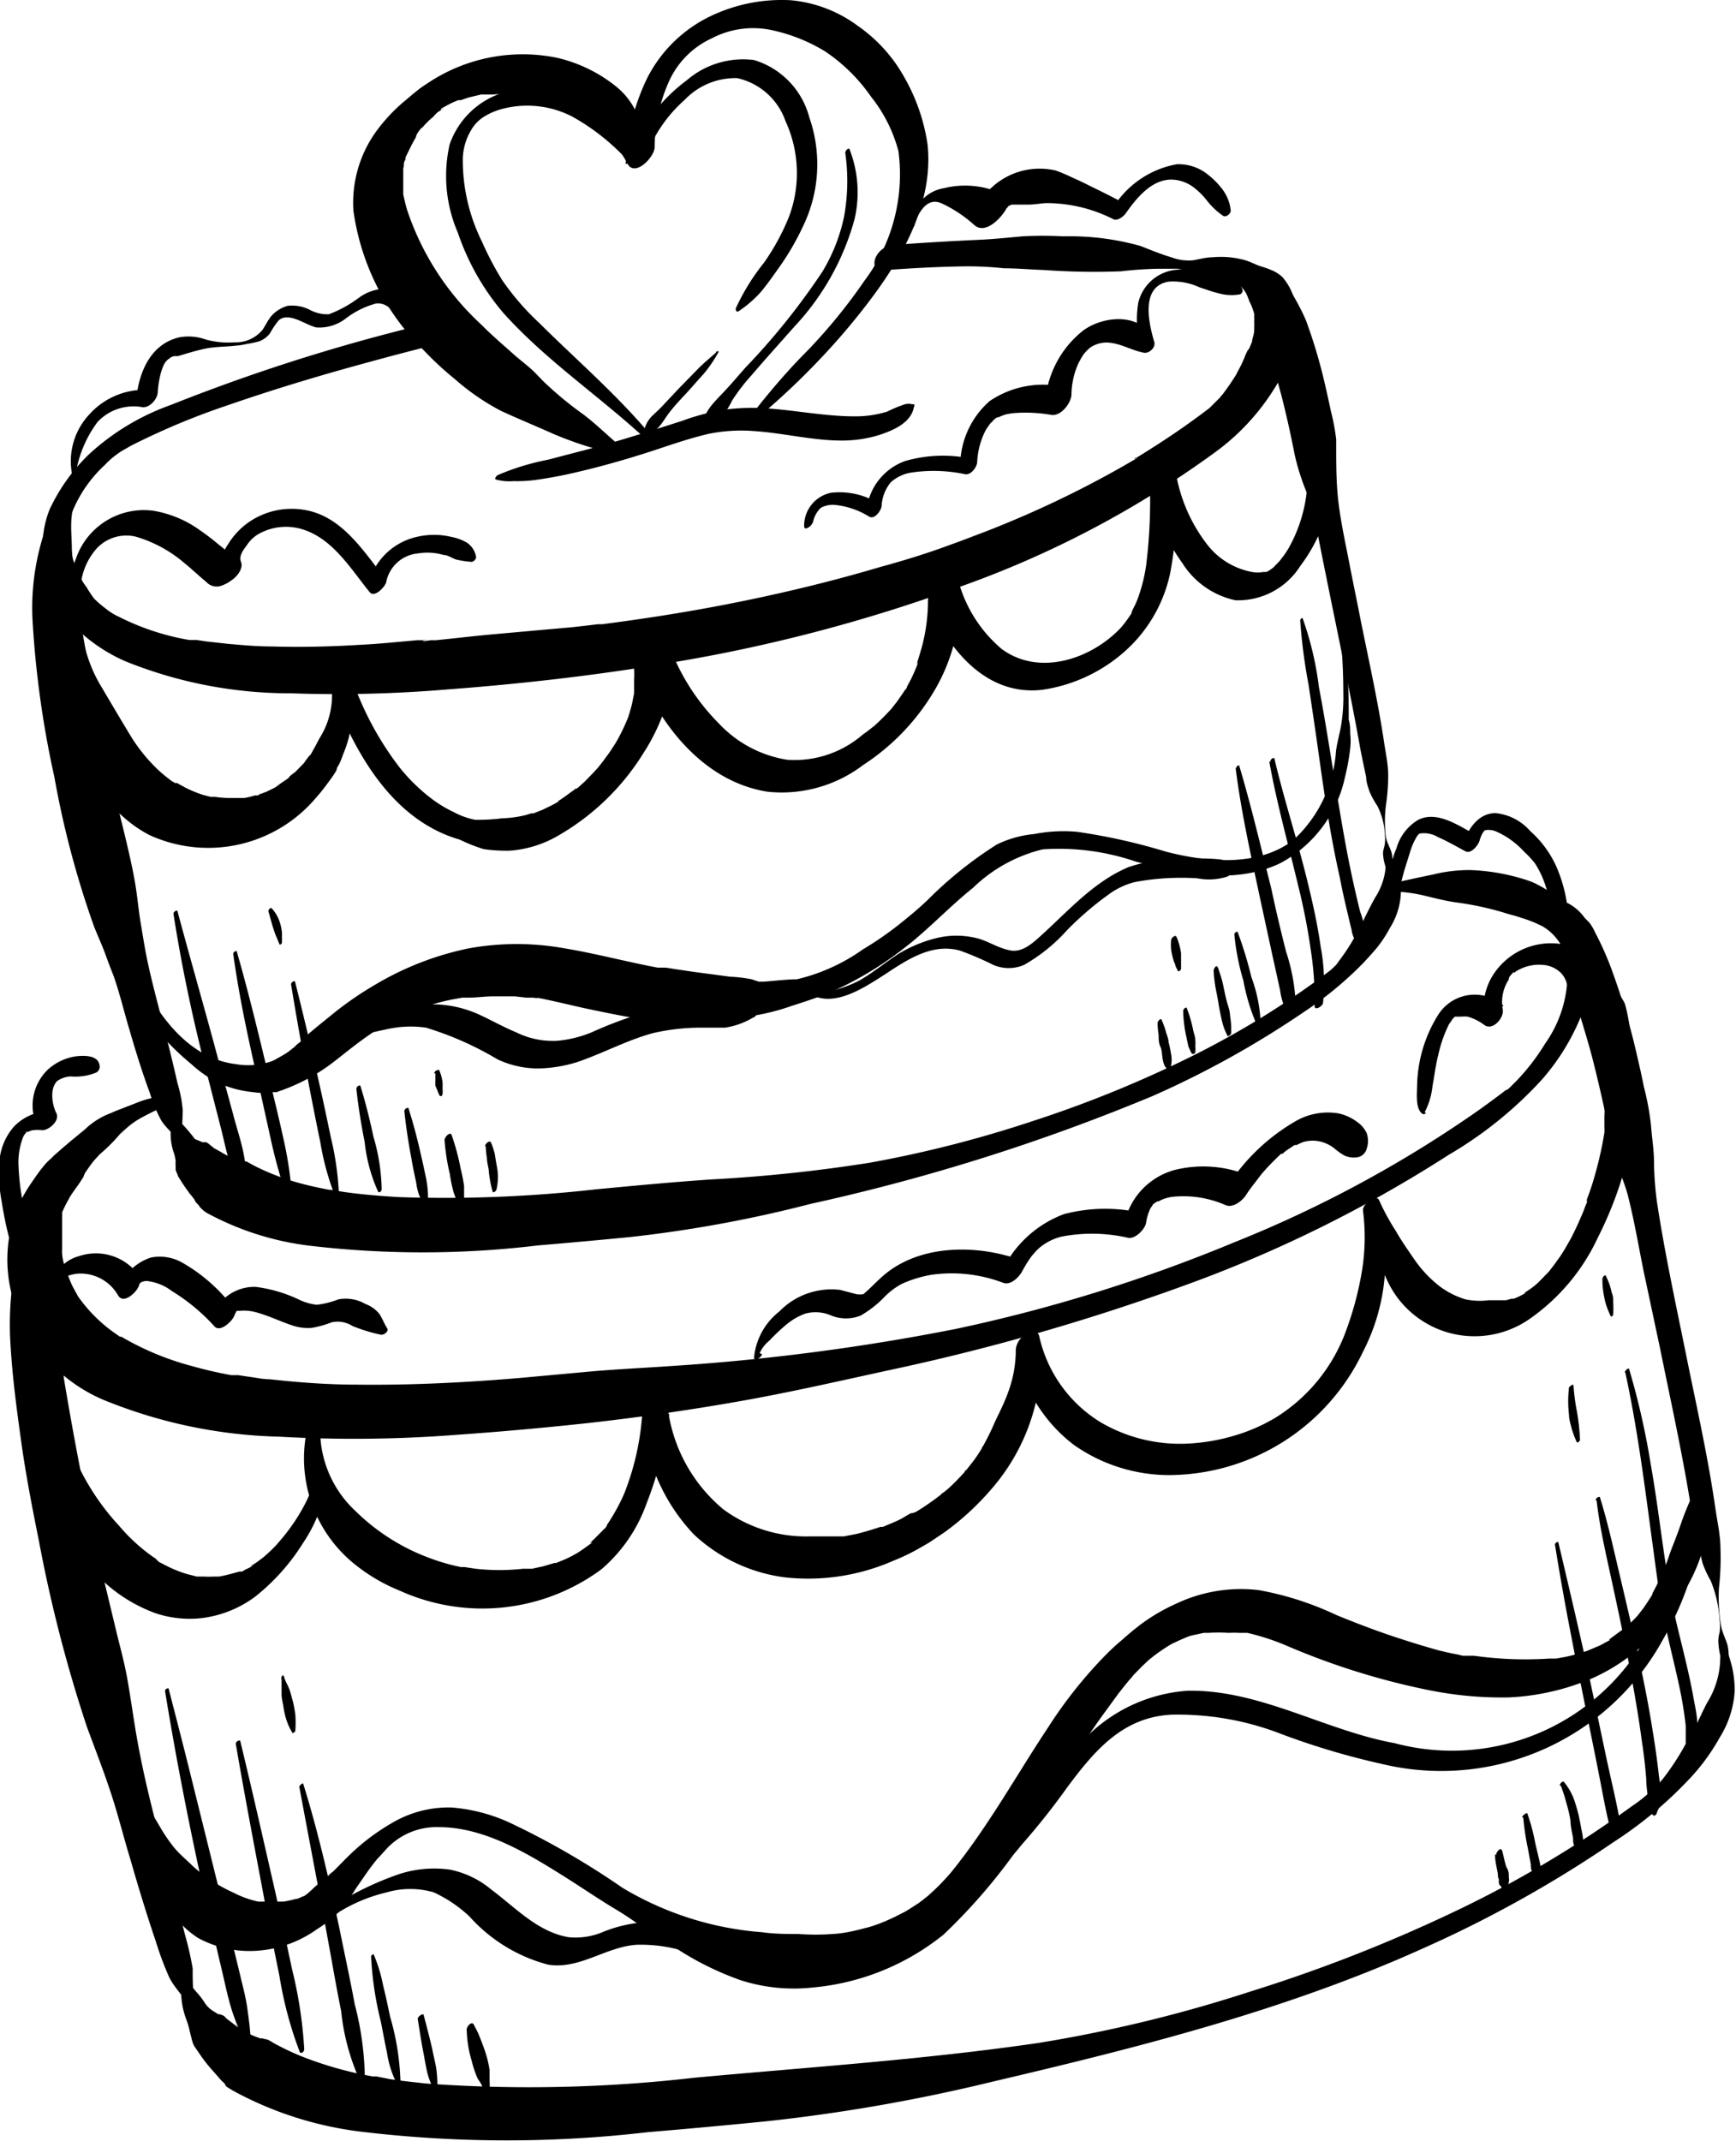 <?xml version="1.0" encoding="UTF-8"?> <svg xmlns="http://www.w3.org/2000/svg" viewBox="0 0 80.46 99.19"> <g id="Слой_2" data-name="Слой 2"> <g id="OBJECTS"> <path d="M8.93,51.61a3.59,3.59,0,0,0-1.34.21l-1.36.53.37-.1A3.46,3.46,0,0,0,5,53.13l-.72.59s-.19.17,0,0l-.19.17c.19-.17-.15.12-.24.2l-.18.16a2.39,2.39,0,0,0-.23.22c-.15.18.44-.37,0,0a2.65,2.65,0,0,0-.4.42c-.15.18-.28.37-.41.56a8,8,0,0,0-.74,1.26A6.46,6.46,0,0,0,1.68,61a7.41,7.41,0,0,0,4.5,4.78A22.89,22.89,0,0,0,14,67.36a61.71,61.71,0,0,0,8.16-.08q3-.21,6.07-.54,3.52-.39,7-1c2.35-.41,4.66-.94,7-1.45a102.51,102.51,0,0,0,13.64-3.9A60.86,60.86,0,0,0,68.22,54.3a18.44,18.44,0,0,0,4.32-3.49,10.33,10.33,0,0,0,2.26-4.32,3.8,3.8,0,0,0-1.33-4c-.31-.23-.61-.4-.92-.59l-.3-.16-.2-.09-.23-.08a9.53,9.53,0,0,0-2.59-.46,7,7,0,0,0-1.76.21c-.65.13-1.31.28-2,.43-.11,0-.35.35-.13.35a7.17,7.17,0,0,1,1.73.19c.5.12,1,.25,1.5.32a14.05,14.05,0,0,1,2.23.48c.33.11.43.11.77.23a5.83,5.83,0,0,1,1,.4,2.39,2.39,0,0,1,1.12,1.58,5.62,5.62,0,0,1-1,3.84,10.13,10.13,0,0,1-1.3,1.7l-.33.33-.16.15s-.11.1,0,0-.06,0-.06,0c-.37.29-.75.56-1.13.84a56,56,0,0,1-11.47,6.21,73.17,73.17,0,0,1-12.88,4,101.65,101.65,0,0,1-13.07,1.71c-1.42.1-2.85.16-4.28.3l-2.84.26c-2.51.21-5,.34-7.54.31-1.36,0-2.71-.1-4.06-.25-.33,0-.66-.08-1-.12l-.46-.07-.22,0h.06l-.16,0c-.61-.11-1.22-.25-1.82-.42a13.07,13.07,0,0,1-3.19-1.31l-.08-.05-.07,0-.33-.23a7.11,7.11,0,0,1-.6-.49,7,7,0,0,1-1-1.13c-.13-.19.06.11,0,0l-.09-.16-.18-.33a5.66,5.66,0,0,1-.28-.72,2.36,2.36,0,0,1-.2-.78c0,.13,0,.19,0,0a1.23,1.23,0,0,1,0-.19c0-.15,0-.29,0-.43,0-.31,0-.61,0-.92,0-.07,0-.14,0-.22a.57.57,0,0,0,0-.13s0,.23,0,.15a1.16,1.16,0,0,0,0-.18c.08-.28-.08.19,0,0s.14-.31.22-.46.09-.15.12-.23-.19.3-.06.11l.08-.14c.11-.17.22-.33.34-.49s.22-.34.35-.52l-.08.12L5,55.16c.12-.18.24-.35.37-.52s0,0,0,0l.1-.12.23-.25A7.48,7.48,0,0,0,6.9,53l-.27.37a3.7,3.7,0,0,1,1-.79A12.21,12.21,0,0,1,8.84,52c.1,0,.31-.34.09-.34Z" transform="translate(-1.07 -0.8)"></path> <path d="M9.47,92.89a3.66,3.66,0,0,0,.22,1.43,3.74,3.74,0,0,1,.17.57l.09.36a1.5,1.5,0,0,0,.12.34l.37.54a7.21,7.21,0,0,0,.46.57l.43.49s.29.27.11.08l.12.2.26.16.16.09a16.56,16.56,0,0,0,6,1.86,56.53,56.53,0,0,0,13.13,0c1.82-.15,3.64-.32,5.46-.5a80.74,80.74,0,0,0,10.47-1.83c6.82-1.6,13.62-3.31,20-6.19a55.94,55.94,0,0,0,8.82-4.92,18.82,18.82,0,0,0,3.44-2.85,9.57,9.57,0,0,0,1.48-2,4.55,4.55,0,0,0,.69-2.17,4.92,4.92,0,0,0-.32-1.74c-.07-.19-.35.09-.35.21a4,4,0,0,1-.61,2.1c-.33.62-.63,1.39-1,1.92a11.76,11.76,0,0,1-1.07,1.63,7.42,7.42,0,0,1-1.43,1.25,51.64,51.64,0,0,1-8.35,4.94,71.07,71.07,0,0,1-9.3,3.63,65.46,65.46,0,0,1-9.85,2.39c-5.28.77-10.62,1.12-15.94,1.61a66.84,66.84,0,0,1-12.41.27c-.56-.06-1.12-.12-1.67-.2L18.52,97c-.25,0,.21,0,0,0l-.18,0-.47-.09A17.13,17.13,0,0,1,15,96.05a12.32,12.32,0,0,1-1.27-.61,1.82,1.82,0,0,0-.27-.15l-.25-.05c.13,0,.16,0,.09,0a.44.44,0,0,0-.15,0,4.39,4.39,0,0,1-.63-.26l-.28-.17s-.14-.09,0,0l-.24-.16c.12.08-.11-.08-.14-.11l-.28-.21c-.07-.07-.1-.13-.21-.17s-.25-.09-.12,0L11,94a1.23,1.23,0,0,1-.44-.41,3.61,3.61,0,0,0-.33-.44c-.13-.14-.25-.3-.37-.45s-.34.14-.34.24Z" transform="translate(-1.07 -0.8)"></path> <path d="M3.51,55c-.33.66-.73,1.28-1,2A13.71,13.71,0,0,0,1.87,59a14.72,14.72,0,0,0-.3,4.29c.09,1.45.29,2.91.49,4.35s.5,3,.81,4.53A65.71,65.71,0,0,0,5.1,80.81c.37,1,.76,2,1.11,3.06S6.82,86,7.13,87c.36,1.26.74,2.5,1.16,3.74a14.44,14.44,0,0,0,.62,1.66c.22.45.58.79.84,1.22.09.15.35-.07.33-.2C10,93,10,92.49,10,92a14.43,14.43,0,0,0-.36-1.58c-.28-1.1-.56-2.21-.85-3.32C8.22,85.05,7.69,83,7.34,80.88c-.12-.75-.23-1.5-.36-2.25s-.33-1.47-.51-2.21c-.34-1.43-.7-2.86-1-4.29-.63-2.82-1.16-5.71-1.61-8.52a32.51,32.51,0,0,1-.47-4.4,20.81,20.81,0,0,1,0-2.09A8.06,8.06,0,0,1,3.66,55c0-.13-.11-.08-.15,0Z" transform="translate(-1.07 -0.8)"></path> <path d="M73.28,43.05a3.4,3.4,0,0,0,0,.9c0,.14.08.26.1.41a3.47,3.47,0,0,0,.11.56c.17.56.33,1.12.47,1.68.27,1.1.65,2.19.93,3.29s.53,2.2.75,3.31c.1.53.26,1,.41,1.55s.37,1,.5,1.56c.28,1.12.47,2.26.7,3.39L78,63.22c.48,2.36,1,4.72,1.39,7.08.12.66.26,1.3.39,2,.06.31.12.61.2.92a5.07,5.07,0,0,0,.38.82,5.67,5.67,0,0,1,.41,1.81,2.24,2.24,0,0,1,0,.58,1.45,1.45,0,0,0-.06.41,3.48,3.48,0,0,0,.19,1c0,.15.3-.07.29-.17,0-.26,0-.52-.09-.77s-.22-.52-.27-.81a8.24,8.24,0,0,1-.09-1.72,12.23,12.23,0,0,0,.07-1.81c0-.62-.14-1.23-.23-1.84-.34-2.39-.88-4.77-1.36-7.14s-1-4.75-1.36-7.14a15.39,15.39,0,0,1-.13-1.79c0-.57-.1-1.15-.14-1.72a12.36,12.36,0,0,0-.33-1.78c-.11-.56-.24-1.12-.37-1.68a32.24,32.24,0,0,0-1.08-3.63A14.06,14.06,0,0,0,75,44a2.18,2.18,0,0,0-.24-.42c-.09-.12-.21-.2-.29-.32a2.23,2.23,0,0,0-.72-.61c-.18-.11-.44.22-.44.38Z" transform="translate(-1.07 -0.8)"></path> <path d="M41.9,13.33c1.29-.1,2.58-.17,3.88-.19a16,16,0,0,1,1.83.09c.62,0,1.23.06,1.86.08a32.39,32.39,0,0,0,3.55.06,17.93,17.93,0,0,1,1.79-.12l.81,0a4.19,4.19,0,0,1,.91.23c.47.14,1,.06,1.45.23a1.43,1.43,0,0,1,.85.69c.11.22.11.31.21.49a3.21,3.21,0,0,1,.16.45.53.53,0,0,1,0,.12s0-.12,0,0a2.29,2.29,0,0,1,0,.25,2.08,2.08,0,0,1,0,.25c0,.07,0,.35,0,.13,0,.16-.06.32-.1.48s.08-.18,0,.06l-.12.29c-.07.14-.23.3,0,0a1.74,1.74,0,0,0-.24.47c-.08.18-.16.36-.26.54s-.08.17-.13.25l-.07.12.09-.15c-.11.17-.21.33-.33.5s-.21.3-.32.44l-.15.18c-.11.14.24-.28.12-.15l-.1.12-.35.35-.14.14c-.28.25.23-.18.07-.06q-.56.43-1.14.84t-1.29.87l-.66.42-.33.2c-.07,0-.24.12.06,0l-.17.1a47.54,47.54,0,0,1-5.76,2.87c-.5.21-1,.41-1.51.6l-.71.27c-.23.09,0,0,0,0l-.19.07-.44.16c-1,.37-2.1.71-3.17,1-2.12.63-4.26,1.15-6.42,1.59s-4.3.78-6.46,1.06l-.21,0-.4.05-.8.09L26,30l-2,.18c-.91.08-1.82.19-2.72.28l-.21,0c-.09,0-.6.1-.32,0s0,0-.07,0l-.27,0-.88.08c-.63.06-1.26.11-1.88.14-1.33.08-2.65.11-4,.07-.66,0-1.32-.06-2-.12l-1-.11-.46-.07-.12,0s.14,0,0,0l-.23,0a11.53,11.53,0,0,1-3.27-1.08,2.68,2.68,0,0,1-.58-.36,4.92,4.92,0,0,1-.56-.48A5.31,5.31,0,0,1,5.08,28a2.76,2.76,0,0,1-.33-.54,5.24,5.24,0,0,1-.28-.69l-.09-.34a2.61,2.61,0,0,1-.06-.33,6,6,0,0,1,0-.85,2.46,2.46,0,0,1,.13-.81,6.08,6.08,0,0,1,1.48-2.1,4,4,0,0,1,.84-.68c.15-.11-.06,0,0,0l.18-.1c.12-.07.24-.14.37-.2a33.29,33.29,0,0,1,4.32-1.79c2.08-.72,4.2-1.36,6.33-1.94,1.2-.33,2.42-.65,3.64-.95a1,1,0,0,0,.7-.7.33.33,0,0,0-.42-.42,86.69,86.69,0,0,0-12.9,4,11.08,11.08,0,0,0-3.81,2.3A8.63,8.63,0,0,0,3.37,24.4a4.53,4.53,0,0,0-.3,2.13,5.09,5.09,0,0,0,1.17,3,7.62,7.62,0,0,0,2.65,1.91,20.35,20.35,0,0,0,7.65,1.48,61.08,61.08,0,0,0,7.16-.17c3.47-.26,6.94-.65,10.36-1.23A74.44,74.44,0,0,0,45.52,28a46.26,46.26,0,0,0,11.9-6.27,10.55,10.55,0,0,0,3.35-4.11,2.21,2.21,0,0,0,.31-1c0,.2,0,.22,0,.11a.51.51,0,0,0,0-.13c0-.16.05-.33.07-.5s0-.16,0-.24c0,.31,0-.12,0-.24a2.79,2.79,0,0,0,0-.5,2.85,2.85,0,0,0-.31-1,2.72,2.72,0,0,0-.33-.48,1.65,1.65,0,0,0-.52-.33c-.18-.08-.36-.13-.54-.19s-.41-.18-.62-.25a4.14,4.14,0,0,0-1.57-.15c-.3,0-.6.09-.9.14a2.26,2.26,0,0,1-1-.14c-.49-.14-1-.36-1.45-.53a12.09,12.09,0,0,0-3.55-.44,17.37,17.37,0,0,0-1.91,0c-.67.06-1.33.13-2,.16q-2,.09-4,.24a1,1,0,0,0-.79.57c-.1.21-.11.61.23.59Z" transform="translate(-1.07 -0.8)"></path> <path d="M9,53a2.69,2.69,0,0,0,.1,1.13,2,2,0,0,1,.11.45,2.34,2.34,0,0,0,0,.26v0c0-.11,0-.06,0,.15,0,.05.17.39.08.25.11.18.22.36.34.53-.14-.2.11.17.15.21a1.28,1.28,0,0,0,.17.22s.14.13,0,0l.15.2c0,.07.1.15.16.22s.22.3,0,0a1.31,1.31,0,0,0,.5.43,13.33,13.33,0,0,0,4.81,1.48A44.61,44.61,0,0,0,26,58.5q2.15-.18,4.29-.39a59.27,59.27,0,0,0,8.37-1.54,93.05,93.05,0,0,0,15.85-5,44,44,0,0,0,7-3.89,16.71,16.71,0,0,0,2.72-2.24c.2-.21.4-.43.59-.65a5.71,5.71,0,0,0,.67-1A3.29,3.29,0,0,0,66,42a4.54,4.54,0,0,0-.34-1.35c-.08-.19-.35.09-.36.21a3.06,3.06,0,0,1-.48,1.5c-.16.28-.3.56-.44.84s-.13.28-.2.41l-.08.16s-.14.25-.07.12a9.62,9.62,0,0,1-.87,1.39L63,45.5l-.24.23,0,0-.13.1-.41.31a40.5,40.5,0,0,1-6.29,3.78,54.25,54.25,0,0,1-7,2.82,54.76,54.76,0,0,1-7.56,1.93,71.19,71.19,0,0,1-7.29.77c-1.79.12-3.59.29-5.38.46a62.27,62.27,0,0,1-9.16.36c-.85-.05-1.71-.12-2.55-.24l-.59-.1c-.28,0,.14,0-.09,0l-.35-.07c-.39-.08-.77-.17-1.16-.28a10.94,10.94,0,0,1-2-.79l-.21-.12-.1-.05,0,0-.12,0c-.13,0-.4-.11-.51-.15s-.28-.14-.42-.21h0l-.2-.12L11,54l-.2-.16a.74.74,0,0,0-.17-.12l-.17,0h0l-.43-.18.15.14a7.19,7.19,0,0,0-.86-1c-.12-.13-.33.14-.34.25Z" transform="translate(-1.07 -0.8)"></path> <path d="M4.33,23.05c-.28.52-.63,1-.87,1.54a10.18,10.18,0,0,0-.57,1.69,11.13,11.13,0,0,0-.3,3.45,45.45,45.45,0,0,0,1,7.07,43,43,0,0,0,1.83,6.9c.17.44.37.86.53,1.3s.26.7.38,1c.29.82.49,1.68.74,2.51.29,1,.6,2,.95,2.94a6.43,6.43,0,0,0,.53,1.27c.19.3.47.52.67.81.09.13.33-.12.32-.23-.05-.36,0-.7,0-1.06a5.91,5.91,0,0,0-.24-1.24c-.2-.89-.42-1.79-.65-2.67S8.2,46.63,8,45.76s-.28-1.44-.41-2.2c-.1-.6-.15-1.2-.25-1.8s-.25-1.27-.4-1.91c-.27-1.13-.56-2.27-.82-3.41-.5-2.21-.92-4.5-1.28-6.68a29.79,29.79,0,0,1-.44-3.51c0-.53-.07-1.06,0-1.59A5.57,5.57,0,0,1,4.49,23c0-.12-.14,0-.16,0Z" transform="translate(-1.07 -0.8)"></path> <path d="M59.31,13.66a4.25,4.25,0,0,0,.1,1.55c.11.48.23.95.35,1.42.21.86.5,1.71.72,2.57s.41,1.72.58,2.59A9.75,9.75,0,0,0,61.4,23c.13.41.33.8.44,1.22.23.88.39,1.78.57,2.67s.37,1.83.56,2.75c.38,1.87.77,3.75,1.11,5.64.09.51.2,1,.31,1.53,0,.23.09.46.16.68a4.13,4.13,0,0,0,.36.65,3.32,3.32,0,0,1,.35,1.38,1.36,1.36,0,0,1,0,.29c0,.19-.09.34-.09.53a2.27,2.27,0,0,0,.16.73c.06.15.29-.07.29-.17s0-.44-.07-.65-.21-.44-.25-.7a6,6,0,0,1,0-1.41,9.6,9.6,0,0,0,.11-1.42c0-.49-.11-1-.18-1.46-.28-1.9-.7-3.77-1.08-5.65-.18-.92-.37-1.83-.55-2.76s-.39-1.88-.5-2.82S63,22.1,63,21.16a10,10,0,0,0-.25-1.33q-.14-.67-.3-1.35a24.09,24.09,0,0,0-.86-2.86,10.91,10.91,0,0,0-.69-1.31,2.36,2.36,0,0,0-1.11-1c-.21-.09-.42.21-.44.38Z" transform="translate(-1.07 -0.8)"></path> <path d="M4,63.55a4.6,4.6,0,0,0-.82,2.19,10.39,10.39,0,0,0-.07,2.43A10.27,10.27,0,0,0,4.78,72.8a7.18,7.18,0,0,0,3.5,2.74,5,5,0,0,0,2.1.23,5.21,5.21,0,0,0,2.52-1,9.78,9.78,0,0,0,2.22-2.49A6.87,6.87,0,0,0,16,70.43c.13-.43.31-1.12,0-1.49-.05,0-.15,0-.17.08-.22.49-.38,1-.63,1.47a8.79,8.79,0,0,1-.88,1.36c-.14.18-.28.34-.4.48s-.29.3-.43.43-.27.23-.1.1l-.22.17a5.09,5.09,0,0,1-.45.31c-.14.1,0,0,.06,0l-.11.07-.23.11a.54.54,0,0,1-.22.09s.23-.07.07,0l-.13,0c-.31.09-.61.17-.93.23-.14,0,.2,0,0,0H11a3.85,3.85,0,0,1-.48,0l-.22,0-.11,0h0l-.47-.12a5.69,5.69,0,0,1-.86-.34l-.43-.22L8.27,73c.08,0,0,0,0,0l-.15-.1a8.43,8.43,0,0,1-1.52-1.4A11.22,11.22,0,0,1,4.39,68a6.56,6.56,0,0,1-.45-2.22A6.71,6.71,0,0,1,4,64.65c.06-.37.18-.73.23-1.1,0-.18-.17-.08-.24,0Z" transform="translate(-1.07 -0.8)"></path> <path d="M15.31,67a6.29,6.29,0,0,0,2.25,6.31,8.25,8.25,0,0,0,2.05,1.19,9.28,9.28,0,0,0,9.34-1,7.15,7.15,0,0,0,2.07-3,17.32,17.32,0,0,0,1.07-4.19l-1.2.57a8.76,8.76,0,0,0,2.33,5,7.56,7.56,0,0,0,4.25,2,9.83,9.83,0,0,0,5-.77,9.53,9.53,0,0,0,1.12-.53l.26-.15c.11-.06.47-.27.15-.09a2.61,2.61,0,0,0,.28-.17l.55-.37a12.44,12.44,0,0,0,2.18-2,9.37,9.37,0,0,0,2.3-6.76l-1.08.64a7.08,7.08,0,0,0,2.61,4.06,7.69,7.69,0,0,0,4.4,1.4,10,10,0,0,0,9-5.71,9.3,9.3,0,0,0,1-3.41,13.36,13.36,0,0,0-.2-3.4l-.74.53a10.15,10.15,0,0,1,.47,1.54A11.15,11.15,0,0,0,65.31,60,4.46,4.46,0,0,0,72,61.88a9.43,9.43,0,0,0,3.13-3.75,17.37,17.37,0,0,0,1.56-4.53,10.38,10.38,0,0,0,.22-2.83c-.06-.77-.17-1.54-.3-2.3a7.57,7.57,0,0,0-.23-1.17,3.69,3.69,0,0,0-.61-.87c-.19-.25-.66.22-.69.42s-.09.68-.13,1a3.32,3.32,0,0,0,.11,1c.12.64.22,1.28.29,1.92a9.44,9.44,0,0,1,.08,1.76c0,.13,0,.26,0,.4,0-.17,0,0,0,.09a2.34,2.34,0,0,1,0,.26,17.17,17.17,0,0,1-.45,2c-.1.35-.21.7-.33,1,0,0-.1.29,0,.13a2,2,0,0,1-.1.26c-.06.17-.13.35-.21.52-.14.34-.3.67-.47,1l-.27.47-.06.1-.16.25-.29.4-.16.21-.08.1c-.11.14.09-.1,0,0l-.35.36-.15.15-.09.08c-.15.15.17-.12,0,0a3.07,3.07,0,0,1-.36.27l-.19.13.06,0-.15.08a3.39,3.39,0,0,1-.39.18c-.1,0,.13,0,0,0l-.11,0-.25.07-.22,0-.12,0h-.47A3.25,3.25,0,0,1,69,61a3.83,3.83,0,0,1-1.21-.61,5.65,5.65,0,0,1-1.16-1.23c-.3-.44-.6-.86-.86-1.32A10.51,10.51,0,0,1,65,56.43c-.14-.39-.79.17-.76.45a9.65,9.65,0,0,1-.07,2.94,15.11,15.11,0,0,1-.75,2.73,7.9,7.9,0,0,1-3.25,3.94l-.12.07-.26.14c-.18.1-.36.18-.54.26a8,8,0,0,1-1,.36,9.05,9.05,0,0,1-2.11.36,7.27,7.27,0,0,1-4.08-1,6.26,6.26,0,0,1-2.83-4c-.07-.27-.46-.15-.61-.06a.9.9,0,0,0-.47.7,5.62,5.62,0,0,1-.34,1.94c-.17.49-.43,1-.63,1.42a11.61,11.61,0,0,1-.55,1.12l-.06.11c.16-.24,0-.06,0,0l-.15.24a6.28,6.28,0,0,1-.38.52l-.17.22a.58.58,0,0,0-.1.12c0-.08.16-.18.07-.08s-.3.33-.46.49-.26.26-.4.38l-.14.12c-.08.08-.06,0,.08-.07a1.71,1.71,0,0,0-.26.21,11.73,11.73,0,0,1-1,.7l-.23.14c.29-.15,0,0-.09,0s-.35.19-.53.28-.36.17-.54.24l-.28.12-.11,0c-.18.07.16-.05,0,0-.37.12-.75.24-1.13.33l-.57.11-.26,0h0l-.17,0-.29,0s-.33,0-.12,0h-.14l-.6,0a6.47,6.47,0,0,1-4-1.25,7.29,7.29,0,0,1-2.59-4.77c-.11-.74-1.13,0-1.18.43A12.25,12.25,0,0,1,30,70a9.16,9.16,0,0,1-.8,1.45c0,.08-.22.32-.07.11a1.71,1.71,0,0,1-.18.2l-.39.39-.11.1c-.09.09,0,0,.07,0a1,1,0,0,1-.19.15c-.14.11-.29.21-.44.31l-.1.06,0,0-.2.11a4.9,4.9,0,0,1-.52.24l-.22.09-.07,0-.55.16-.51.11-.24,0c-.05,0-.35,0-.17,0a10,10,0,0,1-2.19,0l-.53-.08h-.05l-.12,0-.31-.07a9.32,9.32,0,0,1-1-.3,9.67,9.67,0,0,1-3.57-2.23,5.12,5.12,0,0,1-1.62-4.1c0-.17-.17-.18-.29-.15a.56.56,0,0,0-.34.38Z" transform="translate(-1.07 -0.8)"></path> <path d="M4.19,30.48c-.19,3.31.59,7.3,3.79,9a6.54,6.54,0,0,0,7.77-1.76,8,8,0,0,0,.51-.64c.08-.11.45-.59.43-.69l0,0-.05.08c.06-.12.13-.22.18-.33s.1-.24.14-.36a6.1,6.1,0,0,0,.28-.82,7,7,0,0,0,0-2.88l-.86.62c1.09,2.88,2.81,6.08,6,7a7.54,7.54,0,0,0,1.11.44,7.25,7.25,0,0,0,1.23.07A5.19,5.19,0,0,0,27,39.48a11.2,11.2,0,0,0,3.88-3.77,9.26,9.26,0,0,0,1.22-2.79,5.67,5.67,0,0,0,.15-1.36,7.92,7.92,0,0,0-.21-1.1l-1.51,1.08c1,2.73,3.09,5.46,6.11,5.94a6.24,6.24,0,0,0,4.44-1.24,10.42,10.42,0,0,0,3.33-3.5,8.52,8.52,0,0,0,1.13-4.91l-1.43.86c.88,2.17,2.65,4.36,5.25,4.07a7.33,7.33,0,0,0,3.95-1.88,6.7,6.7,0,0,0,2-3.55,16.8,16.8,0,0,0,.23-4.48l-1.2.72a9.75,9.75,0,0,0,1.53,3.32,3.86,3.86,0,0,0,2.46,1.72,3.41,3.41,0,0,0,3-1.58,7.69,7.69,0,0,0,1.54-5.09,12.14,12.14,0,0,0-.54-2.86c-.14-.46-.3-.92-.48-1.37A3.75,3.75,0,0,0,61,16.53c-.19-.22-.6.22-.58.42a6.87,6.87,0,0,0,.14,1.28c.11.39.29.77.42,1.15a13.66,13.66,0,0,1,.59,2.26,6.86,6.86,0,0,1-.76,4.53c-.08.14-.17.27-.26.4a1.71,1.71,0,0,0-.11.14l-.08.1-.27.28c-.17.15.06-.05,0,0l-.19.14c-.17.11.07,0,0,0l-.14.07,0,0-.14,0a1.43,1.43,0,0,1-.52,0A3.42,3.42,0,0,1,57,26a7.42,7.42,0,0,1-1.43-3.29c-.06-.31-.52-.16-.67-.07a1,1,0,0,0-.53.78A24.46,24.46,0,0,1,54.19,27a7.7,7.7,0,0,1-.42,1.62,3.54,3.54,0,0,1-.16.34l-.09.19,0,.05a5.6,5.6,0,0,1-.49.67c-1.33,1.43-3.76,2.3-5.53,1a6.26,6.26,0,0,1-2-3.12c-.11-.35-.58-.21-.8-.08a1.19,1.19,0,0,0-.62.93,8.25,8.25,0,0,1-.24,2c-.07.29-.16.57-.25.86s.06-.14,0,.12a1.67,1.67,0,0,1-.08.2c-.07.17-.15.35-.23.51l-.21.39c.1-.18,0,.07-.06.09l-.09.14-.3.43a1.34,1.34,0,0,0-.11.14,1.34,1.34,0,0,0-.11.14h0c-.22.24-.45.48-.69.7l-.13.12c-.23.19.15-.12-.08.06s-.29.23-.44.33A4.82,4.82,0,0,1,37.56,36a5.51,5.51,0,0,1-3.17-1.68A10,10,0,0,1,32,30.46c-.15-.41-.73-.21-1,0a1.15,1.15,0,0,0-.54,1.11c0,.08,0,0,0,0a1.36,1.36,0,0,0,0,.2,4.47,4.47,0,0,1,0,.52c0,.16,0,.32,0,.49s0,.1,0,.14,0-.1,0,0l-.06.3a3.89,3.89,0,0,1-.12.49,1.55,1.55,0,0,1-.07.23.88.88,0,0,1-.05.15c0-.08,0-.06,0,0a9.33,9.33,0,0,1-.48,1s-.16.27-.06.11l-.14.21a5.36,5.36,0,0,1-.34.49c-.11.16-.24.32-.36.47s.09-.1,0,0l-.23.25-.38.39-.22.2-.09.08s-.16.14-.05,0l-.15.12-.2.14c-.14.11-.3.22-.45.32l-.13.08s.15-.08.05,0l-.23.13-.47.23-.2.08-.23.09-.1,0s.14,0,0,0l-.26.08a5,5,0,0,1-1.09.15,8.79,8.79,0,0,1-1.26.07,3.57,3.57,0,0,1-1-.36,5.75,5.75,0,0,1-.9-.53,8.38,8.38,0,0,1-1.58-1.51A14.39,14.39,0,0,1,17.3,32c-.08-.24-.41-.12-.55,0a.67.67,0,0,0-.31.64A3.7,3.7,0,0,1,15.88,35c-.09.17-.18.35-.28.52l-.17.31c.07-.12-.17.29,0,0s-.4.47-.21.25l-.07.08-.38.39c-.09.08-.28.19-.33.3l.13-.11-.12.1-.13.09-.38.26c-.22.15.21-.1.06,0a1.67,1.67,0,0,0-.23.12l-.37.18a2.06,2.06,0,0,0-.37.16c.16-.14.16-.06,0,0l-.14,0a3.89,3.89,0,0,1-.49.12l-.14,0c-.24,0,.23,0,0,0l-.39,0a4.57,4.57,0,0,1-.82-.05s-.27,0,0,0l-.21,0-.35-.09a5.73,5.73,0,0,1-.81-.33l-.33-.18s-.24-.14-.08,0L9.05,37a7,7,0,0,1-.67-.55A7.87,7.87,0,0,1,7.19,35c-.47-.77-.93-1.55-1.39-2.33a6.6,6.6,0,0,1-.92-2.53c-.06-.45-.67.05-.69.33Z" transform="translate(-1.07 -0.8)"></path> <path d="M7.06,83.55c.21.84.38,1.69.64,2.51.13.43.31.84.43,1.27a9.22,9.22,0,0,0,.43,1.25,4.56,4.56,0,0,0,1.68,2,5,5,0,0,0,2.69.6,5.38,5.38,0,0,0,2.83-1A5.65,5.65,0,0,0,17,89.14c.1-.13.19-.27.28-.4l.21-.33c.17-.28,0,0,0,0s.07-.11.11-.17c.22-.31.43-.63.66-.94.11-.14.22-.29.34-.43-.09.11.1-.1.12-.12l.27-.3a3.17,3.17,0,0,1,2.42-1c2,0,3.91,1.1,5.56,2.13.89.55,1.74,1.14,2.64,1.68.5.3,1,.64,1.46,1s1,.57,1.44.87a14,14,0,0,0,2.88,1.41,8.07,8.07,0,0,0,3.35.34,11.26,11.26,0,0,0,6.06-2.45A26.69,26.69,0,0,0,50,83.58c.74-1.19,1.48-2.37,2.31-3.5l.59-.81.3-.38.14-.17s.25-.3.07-.09,0,0,.07-.07l.13-.16L54,78l.32-.3c.16-.14-.26.21,0,0l.2-.16a8.87,8.87,0,0,1,.74-.51c.11-.07-.15.08-.13.08l.11-.07.16-.09.43-.2.17-.07c.17-.07.13-.1,0,0a1.81,1.81,0,0,1,.45-.14l.41-.09.22,0c.21,0-.12,0,0,0a7.41,7.41,0,0,1,.94,0,3.89,3.89,0,0,1,.49,0l.22,0c.15,0,0,0,0,0l.15,0a10.92,10.92,0,0,1,1.93.64,33.5,33.5,0,0,0,6.42,2,17.11,17.11,0,0,0,3.78.35,11.16,11.16,0,0,0,3.73-.83,8.8,8.8,0,0,0,3.33-2.49,10.26,10.26,0,0,0,1.21-1.84,8.08,8.08,0,0,0,.87-2.31c.07-.41.12-.82.16-1.23a3,3,0,0,0-.17-1.19c-.06-.24-.4.07-.45.16A13.85,13.85,0,0,0,79,71.33c-.13.39-.28.78-.43,1.16-.09.22-.16.45-.24.67l-.06.16-.11.27c-.15.34-.31.68-.49,1,0,.07-.12.2,0,.06l-.14.22-.28.42-.28.36c-.12.14.14-.16,0,0l-.16.17-.33.33-.15.13c.16-.16.06,0,0,0s-.47.33-.7.49l.08,0-.11.06-.17.09a2.35,2.35,0,0,1-.39.19l-.4.17c-.15.07.15,0,0,0l-.24.08q-.39.12-.81.21l-.4.07c.2,0,0,0-.06,0h-.25a17,17,0,0,1-3.49-.13l-.23,0-.13,0-.16,0-.25-.06c-.29-.05-.58-.12-.87-.19Q66.82,77,66,76.73c-1-.32-2-.7-3-1.11a14.4,14.4,0,0,0-3.58-1.15,7,7,0,0,0-3.8.61,8.73,8.73,0,0,0-1.71,1l-.33.26-.39.33a.46.46,0,0,1-.07.07l.16-.14-.27.23c-.24.2-.47.42-.69.64a20.86,20.86,0,0,0-2.66,3.34c-1.5,2.26-2.81,4.65-4.53,6.76-.16.19.26-.29.06-.07l-.13.15c-.11.13-.23.25-.34.37s-.41.41-.63.6-.32.25.09-.07L44,88.7l-.34.26-.48.31-.15.09-.47.24c-.25.12-.5.23-.76.33s0,0,0,0l-.23.08a3.31,3.31,0,0,1-.42.12c-.25.07-.51.13-.76.18a5.42,5.42,0,0,1-.72.09,10.68,10.68,0,0,1-1.6,0c-.55,0-1.11,0-1.66-.08a14.74,14.74,0,0,1-6.49-2.06,36.94,36.94,0,0,0-5.19-3A7.92,7.92,0,0,0,22,84.54a5.14,5.14,0,0,0-2.68.67,10.06,10.06,0,0,0-2.18,1.66c-.08.07-.78.81-.81.79s.34-.28,0,0l-.21.18a.73.73,0,0,0-.09.08l.11-.09a6.31,6.31,0,0,0-.63.53c-.06.06-.14.12-.2.19s.25-.2.13-.11l-.09.07-.22.16c-.24.16.21-.1-.05,0l-.22.1c-.26.12.15,0-.06,0a5.61,5.61,0,0,1-.59.13H13.7l-.38,0-.17,0s-.24,0-.11,0a4.57,4.57,0,0,1-1.14-.41A7.19,7.19,0,0,1,10,87.25c-.28-.28-.6-.54-.85-.84a7.65,7.65,0,0,1-.68-1c-.4-.67-.8-1.33-1.22-2-.06-.09-.21,0-.18.13Z" transform="translate(-1.07 -0.8)"></path> <path d="M6.59,44.41a8.6,8.6,0,0,0,1.13,3.13,9.92,9.92,0,0,0,1,1.41,12.24,12.24,0,0,0,1.23,1.16,5.38,5.38,0,0,0,1.33.9,5.06,5.06,0,0,0,1.54.39,2.7,2.7,0,0,0,.85,0c.17,0,.06,0,0,0l.22,0c.26-.1.31-.12.17-.06.21-.08.43-.16.65-.26a8.71,8.71,0,0,0,1.9-1.14c.55-.43,1.09-.87,1.67-1.26a1.94,1.94,0,0,1,.24-.15c-.25.08-.16.1-.06,0l.52-.29c.36-.19.72-.36,1.09-.52l.54-.22s-.24.08,0,0l.29-.1a10.47,10.47,0,0,1,1.1-.29l.5-.09.2,0c.33,0-.23,0,.11,0s.74-.06,1.12-.06.69,0,1,0l.53.06.32,0s.3.05.17,0c.73.14,1.45.32,2.17.48,1.35.29,2.72.56,4.09.72a9.24,9.24,0,0,0,1.82,0,4.4,4.4,0,0,0,1-.13,5,5,0,0,1,.82-.21,10.38,10.38,0,0,0,1.92-.48c.53-.17,1.19-.38,1.77-.62a16.15,16.15,0,0,0,3.52-2.12c1.09-.85,2-1.84,3.11-2.73a7,7,0,0,1,3.23-1.78,11,11,0,0,1,4.32.57c2.15.57,4.58,1.08,6.69.07a5.91,5.91,0,0,0,3-4,10,10,0,0,0,.24-1.33,2.89,2.89,0,0,0,0-.66c0-.22,0-.44-.07-.66,0-.92,0-1.83-.12-2.75,0-.45-.08-.89-.13-1.34,0-.09-.15,0-.14.07.09.91.14,1.83.14,2.75a8,8,0,0,1-.08,1.39c-.06.45-.2.88-.26,1.34a6.14,6.14,0,0,1-2,4.14c-1.65,1.24-4,1-5.87.52a27.71,27.71,0,0,0-4.11-.92,7,7,0,0,0-2,.1,5,5,0,0,0-1.73.48,18.26,18.26,0,0,0-3.23,2.59c-.48.45-.8.71-1.31,1.12a15.49,15.49,0,0,1-1.67,1.15A8.73,8.73,0,0,1,38,46.17c-.43,0-1,.07-1.53.11-.22,0,0,0-.07,0l-.16,0-.33-.11a6.79,6.79,0,0,0-1-.12l-1.66-.22-.88-.13-.44-.07-.11,0-.27,0c-1.44-.27-2.85-.65-4.29-.89a12.49,12.49,0,0,0-4.48,0,14,14,0,0,0-4.27,1.65,15.66,15.66,0,0,0-1.91,1.3l-.79.64-.6.5-.15.13c.16-.13.18-.15.06,0l-.32.26a.9.9,0,0,1-.18.16c.26-.16.07-.05,0,0a2.76,2.76,0,0,1-.39.28s-.22.14,0,0c0,0-.45.26-.29.16l-.13.08-.13.06A3.3,3.3,0,0,1,12,50.1c-2.32-.28-3.8-2.52-4.67-4.48a10.74,10.74,0,0,1-.52-1.37c0-.13-.27.06-.25.16Z" transform="translate(-1.07 -0.8)"></path> <path d="M45.87,88.28a6.68,6.68,0,0,0,2.54-2,33.2,33.2,0,0,0,2.15-2.71c1.25-1.67,2.55-3.22,4.81-3.33a13.24,13.24,0,0,1,4.86.81,34.84,34.84,0,0,0,4.92,1.48,11.72,11.72,0,0,0,13-5.78,14.45,14.45,0,0,0,1.12-2.43c.15-.41.27-.82.38-1.24a3.24,3.24,0,0,0,.12-.68.54.54,0,0,0-.22-.42c-.07-.08-.2,0-.24.09a2.4,2.4,0,0,0-.37.53,4.69,4.69,0,0,0-.18.61c-.1.39-.2.77-.33,1.15a12.82,12.82,0,0,1-.91,2,10.32,10.32,0,0,1-11.81,5.2c-3.24-.59-6.23-2.48-9.58-2.43a7.33,7.33,0,0,0-5.65,3.31c-.73,1-1.36,2-2.06,3A11.16,11.16,0,0,1,47.3,86.9a13.66,13.66,0,0,1-1.43,1.21s-.12.21,0,.17Z" transform="translate(-1.07 -0.8)"></path> <path d="M14.67,90.74c.31-.22.64-.41,1-.64s.7-.47,1.07-.69A7.53,7.53,0,0,1,19,88.47a3.9,3.9,0,0,1,2.17,0,6.22,6.22,0,0,1,1.66,1.12,7.42,7.42,0,0,0,3.64,2.23c1.46.24,2.68-.83,4.11-.92a6.87,6.87,0,0,1,2.54.41c.42.13.84.28,1.26.4a2.32,2.32,0,0,0,.72.15c.28,0,.57-.1.85-.13.11,0,.34-.21.18-.3a1,1,0,0,1-.27-.18c-.07-.06-.1-.15-.17-.21a1.3,1.3,0,0,0-.54-.23c-.42-.13-.83-.29-1.25-.43a9.24,9.24,0,0,0-2.31-.54,6.37,6.37,0,0,0-2.51.44,3.27,3.27,0,0,1-1.65.27C26,90.31,25,89.21,23.85,88.35a4.31,4.31,0,0,0-1.92-.93,5.24,5.24,0,0,0-2.57.28,14.21,14.21,0,0,0-2.55,1.22c-.41.26-.82.54-1.21.83a12,12,0,0,0-1,.9c-.07.06,0,.15.06.09Z" transform="translate(-1.07 -0.8)"></path> <path d="M38.79,46.94c1.08.48,2.42-.44,3.3-1,1-.66,2.17-1.46,3.47-1.1a14,14,0,0,1,1.54.66,1.8,1.8,0,0,0,1.44,0,8,8,0,0,0,2-1.62,14.73,14.73,0,0,1,1.9-1.63,3.47,3.47,0,0,1,1.21-.58,11.25,11.25,0,0,1,1.42-.18,12.35,12.35,0,0,1,1.49,0,2.77,2.77,0,0,0,1.4-.08c.12-.06.31-.25.24-.41-.15-.38-.52-.38-.89-.41a12.36,12.36,0,0,0-1.36,0,7.63,7.63,0,0,0-2.57.38c-1.64.69-2.82,2.06-4.11,3.22-.38.34-.84.75-1.39.64s-1-.42-1.48-.55a3.88,3.88,0,0,0-2,0A6.24,6.24,0,0,0,42.7,45c-.6.39-1.16.86-1.79,1.22a5.57,5.57,0,0,1-2.07.61s-.11.09-.05.11Z" transform="translate(-1.07 -0.8)"></path> <path d="M17.11,49a12.91,12.91,0,0,1,1.82-.5,5,5,0,0,1,1.88-.09,14.88,14.88,0,0,1,3.32,1.47,4.42,4.42,0,0,0,1.93.42A6.43,6.43,0,0,0,27.84,50c1.17-.4,2.27-1,3.47-1.33a9.85,9.85,0,0,1,2.23-.26c.38,0,.76,0,1.14,0a3.57,3.57,0,0,0,1.3-.47c.08,0,.25-.21.15-.31a2.32,2.32,0,0,0-1.78-.4,15,15,0,0,0-2.12.15,18.9,18.9,0,0,0-3.7,1.23,5.41,5.41,0,0,1-1.64.41A3.83,3.83,0,0,1,25,48.63c-.58-.24-1.13-.55-1.71-.82a5.26,5.26,0,0,0-1.87-.47,6.1,6.1,0,0,0-2.32.33,7.94,7.94,0,0,0-2.06,1.17c-.09.06-.13.25,0,.19Z" transform="translate(-1.07 -0.8)"></path> <path d="M29.77,21.43c-.57-.48-1.09-1-1.69-1.45a16,16,0,0,1-1.63-1.33c-.27-.24-.5-.52-.77-.76s-.55-.45-.82-.69c-.49-.44-1-.87-1.45-1.33a12.66,12.66,0,0,1-3.47-5.34c-.07-.24-.13-.48-.18-.73,0,.17,0,0,0,0l0-.24c0-.13,0-.27,0-.4s0-.27,0-.4,0-.11,0-.16c0-.25-.05.14,0,0s0-.23.07-.35,0-.12.05-.19c.08-.29-.08.16,0,0s.21-.44.33-.66.11-.19.15-.28-.17.28-.06.11L20.4,7a2.48,2.48,0,0,1,.19-.26.86.86,0,0,1,.07-.1c.16-.2-.21.24,0,.05a5,5,0,0,1,.46-.46c.06-.06.17-.11-.1.08a.69.69,0,0,0,.13-.11L21.35,6a1.85,1.85,0,0,0,.27-.19c0,.06-.2.11-.07,0l.17-.09a4.53,4.53,0,0,1,.59-.28l.12,0c.21-.09-.15,0,0,0l.35-.12.58-.14.32,0c.16,0,0,0,0,0l.23,0a7.06,7.06,0,0,1,1.3,0h.13l.17,0,.1,0,.2,0a5.83,5.83,0,0,1,.71.22,6.14,6.14,0,0,1,.7.3,5.28,5.28,0,0,1,.57.35c.44.31.82.73,1.27,1l.32.22a1.15,1.15,0,0,1,.29.33,7.77,7.77,0,0,1,.48.78c.34.65,1.25-.3,1.26-.75a7.62,7.62,0,0,1,.64-3,4,4,0,0,1,2-2.05,4.13,4.13,0,0,1,2.71-.4,7.89,7.89,0,0,1,2.55,1,8,8,0,0,1,2.13,2.1,6.82,6.82,0,0,1,1.27,2.52,8.2,8.2,0,0,1-1.57,6,25.41,25.41,0,0,1-2.63,3.23c-1,1-1.91,2.08-2.77,3.2-.1.14,0,.27.16.16a34,34,0,0,0,3-2.77,31.61,31.61,0,0,0,2.7-3.19c1.46-2,2.73-4.39,2.46-6.94A8.83,8.83,0,0,0,43,4.41,7.09,7.09,0,0,0,40.83,2,6.14,6.14,0,0,0,37.71.81a7.63,7.63,0,0,0-3.4.6,6.4,6.4,0,0,0-3.24,3,10,10,0,0,0-1,4l1.26-.75A7.79,7.79,0,0,0,31,6.86a4.11,4.11,0,0,0-.24-.39,2.4,2.4,0,0,1-.17-.4,3.32,3.32,0,0,0-1-1.29,6.8,6.8,0,0,0-2.69-1.3,7.92,7.92,0,0,0-5.88,1.09c-.18.12-.36.23-.53.36l-.25.2c-.13.11-.51.43-.15.13l-.35.29A8.14,8.14,0,0,0,18.57,6.8a5.65,5.65,0,0,0-1.12,3.76,11.22,11.22,0,0,0,3.28,6.49,14.91,14.91,0,0,0,1.43,1.32,10.71,10.71,0,0,0,2.14,1.47c.8.37,1.61.7,2.41,1.06a17.56,17.56,0,0,0,2.74.9c.15,0,.48-.24.32-.37Z" transform="translate(-1.07 -0.8)"></path> <path d="M24,23a2.28,2.28,0,0,0,.86.09,6.44,6.44,0,0,0,1-.05,20.56,20.56,0,0,0,2.05-.39c1.36-.32,2.7-.72,4-1.16.66-.22,1.32-.43,2-.59A7.63,7.63,0,0,1,36,20.77c1.36.09,2.69.43,4,.44a5.82,5.82,0,0,0,1.86-.27c.62-.21,1.44-.55,1.57-1.29a.1.1,0,0,0,0-.12l-.08,0c.11.06,0,0,0,0a.65.65,0,0,0-.34,0,5.9,5.9,0,0,0-.82.34,5,5,0,0,1-1.49.22c-1.33,0-2.63-.26-3.95-.36a9.93,9.93,0,0,0-2.18.06,11,11,0,0,0-1.89.51c-1.31.42-2.61.83-3.92,1.2l-2.3.6a11.31,11.31,0,0,0-2.34.72s-.16.15-.07.18Z" transform="translate(-1.07 -0.8)"></path> <path d="M4.82,28.57a3,3,0,0,1,.75-2.38,1.88,1.88,0,0,1,1.78-.53,6.06,6.06,0,0,1,2.27,1.23c.34.27.64.57,1,.86a.66.66,0,0,0,.63.21,1.61,1.61,0,0,0,.58-.3c.23-.15.53-.53.41-.83s.16-.61.27-.77a1.59,1.59,0,0,1,.58-.54,2.59,2.59,0,0,1,2.11-.16c1.34.47,2.14,1.81,3,2.87.23.29.72-.25.77-.46a1.65,1.65,0,0,1,1.47-1.33,2.62,2.62,0,0,1,1.18.07c.2,0,.38.14.58.21a4.32,4.32,0,0,0,.72.11c.11,0,.25-.15.21-.26a1,1,0,0,0-.42-.63,2.34,2.34,0,0,0-.74-.27,3.47,3.47,0,0,0-1.57,0A3,3,0,0,0,18.11,28l.76-.46c-1-1.28-2-2.85-3.71-3.12a3.5,3.5,0,0,0-2.57.58,3.4,3.4,0,0,0-.94,1,3.55,3.55,0,0,0-.34.64c-.08.21-.09.47-.18.67l.92-.56a.56.56,0,0,0-.33-.08l.26.1a4.26,4.26,0,0,0-.75-.72,10.86,10.86,0,0,0-.93-.71,5.1,5.1,0,0,0-2.14-.88,3.33,3.33,0,0,0-3.59,2.28,2.94,2.94,0,0,0-.08,2.14c.09.18.36-.09.33-.23Z" transform="translate(-1.07 -0.8)"></path> <path d="M38.75,25a1.26,1.26,0,0,1,.36-.67,1.15,1.15,0,0,1,.63-.14,3.68,3.68,0,0,1,1.62.55c.25.14.55-.29.57-.49a1.89,1.89,0,0,1,.42-1.1,1.85,1.85,0,0,1,.92-.45,7,7,0,0,1,2.53.07c.27.05.54-.32.56-.55a3.56,3.56,0,0,1,.38-1.46,1.37,1.37,0,0,1,.13-.2.83.83,0,0,1,.11-.15c0-.05.05-.06,0,0s.22-.22.11-.13l.14-.11s.14-.09.07-.05.08,0,.08,0l.13-.06s.14,0,0,0l.14-.05a2.81,2.81,0,0,1,.55-.08,7,7,0,0,1,1.59.09c.45.08.92-.54.94-.93A3.68,3.68,0,0,1,51,17.75a3.81,3.81,0,0,1,.29-.53,2.23,2.23,0,0,1,.3-.31,1.34,1.34,0,0,1,.93-.23c.54.06,1,.35,1.56.46.24.05.56-.23.49-.49-.26-.88-.65-2.57.65-2.8a2.89,2.89,0,0,1,1.44.26c.28.09.57.2.86.27a2.21,2.21,0,0,0,1,.06c.07,0,.17-.12.14-.21a1,1,0,0,0-.52-.58,3.1,3.1,0,0,0-.79-.28,4.72,4.72,0,0,0-1.59-.08,2,2,0,0,0-1.93,1.52A4.64,4.64,0,0,0,54,17.06l.57-.41c-.49-1.37-2.29-1.26-3.28-.55a4.66,4.66,0,0,0-1.79,3.57l.93-.93a4.42,4.42,0,0,0-3.49.64,4,4,0,0,0-1.36,3.24l.55-.56a6.3,6.3,0,0,0-3.11.1,2.72,2.72,0,0,0-1.8,2.45l.57-.49a3.45,3.45,0,0,0-2.21-.49,1.56,1.56,0,0,0-1.24,1.54c0,.26.34,0,.38-.13Z" transform="translate(-1.07 -0.8)"></path> <path d="M4.6,22.64a5.38,5.38,0,0,1,1-2.3,2.29,2.29,0,0,1,2.1-.67c.34,0,.66-.39.68-.68a4.46,4.46,0,0,1,.14-.89,2,2,0,0,1,.11-.32.91.91,0,0,1,.12-.22s.12-.15,0,0l.1-.11c-.1.09.08-.05.12-.08s.13-.06.17-.07.06,0,.07,0l.11,0s0,0,0,0c.42-.13.85-.26,1.28-.35s.89-.08,1.34-.13a3.65,3.65,0,0,0,.55-.08,5.78,5.78,0,0,0,.57-.12,1.09,1.09,0,0,0,.53-.39,3.92,3.92,0,0,1,.39-.58c.46-.43,1.25.21,1.75.32a2,2,0,0,0,1.36-.41,4.05,4.05,0,0,1,1.41-.7.78.78,0,0,1,.65.24,3.49,3.49,0,0,1,.32.35,1.48,1.48,0,0,0,.49.36c.08.05.19-.1.19-.16a1.28,1.28,0,0,0-.31-1.08,1.31,1.31,0,0,0-.66-.39,2.18,2.18,0,0,0-1.47.41,5.61,5.61,0,0,1-1.4.77,1.75,1.75,0,0,1-.91-.22,1.8,1.8,0,0,0-1-.17,1.57,1.57,0,0,0-.77.49c-.16.2-.26.43-.4.63a1.61,1.61,0,0,1-1.3.57,3.91,3.91,0,0,1-1.32-.13,2.39,2.39,0,0,0-1.24-.1c-1.42.34-1.94,1.81-2,3.12l.68-.68A3.44,3.44,0,0,0,5.21,20a3.17,3.17,0,0,0-.8,2.77c0,.1.18,0,.19-.09Z" transform="translate(-1.07 -0.8)"></path> <path d="M43.43,11.16c.25-.52.59-1.24,1.28-.94a6.1,6.1,0,0,1,1.51,1c.52.47,1.24-.32,1.47-.71,0-.05.17-.23,0,0a1.53,1.53,0,0,0,.11-.16c0,.09-.17.16,0,0l0,0c.17-.13,0,0,0,0s.14-.06.16-.07-.17,0,0,0l.18,0,.15,0s.24,0,.13,0,.07,0,.1,0l.2,0c.3,0,.65-.07.89-.07a6.85,6.85,0,0,1,3.07.75c.19.09.47-.14.57-.28.49-.7,1.19-1.57,2.13-1.56a1.78,1.78,0,0,1,1.1.43,3.29,3.29,0,0,1,.55.57,3.37,3.37,0,0,0,.73.68c.13.09.37-.11.35-.25a1.93,1.93,0,0,0-.4-1,3.65,3.65,0,0,0-.68-.68,2.15,2.15,0,0,0-1.42-.46,4.38,4.38,0,0,0-3,2.09l.57-.28c-.51-.27-1-.52-1.54-.78-.28-.14-.56-.28-.84-.4a8,8,0,0,0-.8-.34,3.27,3.27,0,0,0-3.83,2.1l1.4-1a4.11,4.11,0,0,0-2.76-.28,1.77,1.77,0,0,0-1.48,1.74c0,.1.12,0,.14,0Z" transform="translate(-1.07 -0.8)"></path> <path d="M2.34,59.57a2.19,2.19,0,0,0,.12-1.27c-.08-.56-.21-1.11-.31-1.67a11.6,11.6,0,0,1-.22-1.76,3.28,3.28,0,0,1,.2-1.36.62.62,0,0,1,.12-.2c-.06.06.12-.1,0-.05s.13-.08.08,0a1,1,0,0,1,.26-.1,2.22,2.22,0,0,1,.45,0c.3,0,.8-.43.65-.77a1.88,1.88,0,0,1-.19-1,1,1,0,0,1,.08-.3.76.76,0,0,1,.13-.2,1.22,1.22,0,0,1,.63-.22,2.59,2.59,0,0,0,1.17-.17.3.3,0,0,0,.18-.26c0-.56-.69-.55-1.11-.5a2.45,2.45,0,0,0-1.32.64,2.31,2.31,0,0,0-.44,2.66l.65-.77a2.39,2.39,0,0,0-1.75.72,2.77,2.77,0,0,0-.68,1.65,7.09,7.09,0,0,0,.11,1.84,17.88,17.88,0,0,0,.41,1.93,4,4,0,0,0,.29.84,1.51,1.51,0,0,0,.31.5s.11,0,.13-.07Z" transform="translate(-1.07 -0.8)"></path> <path d="M4.09,60.54a2.16,2.16,0,0,1,0-.44.5.5,0,0,1,0-.13s0,0,0,0,0,0,0,0l.18-.08a1.85,1.85,0,0,1,.37-.08,2,2,0,0,1,1.9,1c.24.42.78-.08.92-.34a.74.74,0,0,1,.06-.11l0-.06.07-.08s.09,0,0,0a.55.55,0,0,1,.38-.06,2.33,2.33,0,0,1,1.06.45A9,9,0,0,1,11,62.24c.26.32.81-.22.91-.44l.09-.2c.07-.09,0,0,.07-.07-.1.07-.06,0,0,0l.12,0a2,2,0,0,1,.72.06c.61.16,1.16.44,1.75.63a2.26,2.26,0,0,0,.86.1,4.93,4.93,0,0,0,.93-.26,1.27,1.27,0,0,1,.95.17,7.69,7.69,0,0,0,1.34.41c.15,0,.37-.17.27-.31s-.22-.45-.36-.66a1.49,1.49,0,0,0-.65-.46A1.81,1.81,0,0,0,16.75,61a4.08,4.08,0,0,1-1,.25,2.64,2.64,0,0,1-.76-.21,6.6,6.6,0,0,0-2.07-.62,2.08,2.08,0,0,0-2,1.33l.91-.44a7.79,7.79,0,0,0-2.29-2,2.11,2.11,0,0,0-1.47-.25,2.31,2.31,0,0,0-1.42,1.28l.87-.43A2.45,2.45,0,0,0,4.72,59a1.79,1.79,0,0,0-1.09.85.56.56,0,0,0,.3.85.15.15,0,0,0,.16-.14Z" transform="translate(-1.07 -0.8)"></path> <path d="M36.28,63.49a1.55,1.55,0,0,1,.45-.58,8.78,8.78,0,0,1,.77-.73,2.93,2.93,0,0,1,.89-.52,1.81,1.81,0,0,1,1.21.09,1.83,1.83,0,0,0,1.36,0,5,5,0,0,0,1.09-.85,3.25,3.25,0,0,1,.84-.63,5.7,5.7,0,0,1,1.35-.41,6.71,6.71,0,0,1,3.32.37c.35.14.75-.27.89-.54a6.12,6.12,0,0,1,.43-.69l.19-.22.14-.14,0,0a2.54,2.54,0,0,1,1.07-.55,7.49,7.49,0,0,1,3.09.06c.33.05.78-.41.82-.71a2.41,2.41,0,0,1,.2-.66s.05-.09,0,0l.1-.14c0-.06.09-.1,0,0a.57.57,0,0,1,.11-.11c.08-.08-.15.09,0,0l.11-.07c.16-.11-.13,0,.05,0l.12-.06a1.85,1.85,0,0,1,.51-.15,4.87,4.87,0,0,1,2.5.39c.33.13.76-.21.92-.46s.31-.44.48-.66l.26-.34.07-.08.16-.18q.32-.34.66-.66c.07-.06-.06,0,.06,0l.18-.15.39-.26.09,0,.17-.08a1.07,1.07,0,0,1,.26-.09,1.52,1.52,0,0,1,.64,0,1.71,1.71,0,0,1,.68.32,3,3,0,0,0,.46.33,1.07,1.07,0,0,0,.59.09.54.54,0,0,0,.45-.39,1.11,1.11,0,0,0,0-.74,1.3,1.3,0,0,0-.41-.49,2.23,2.23,0,0,0-.91-.42,3,3,0,0,0-2,.38A9.25,9.25,0,0,0,58,55.7l.92-.45A5.5,5.5,0,0,0,55.53,55a3.25,3.25,0,0,0-2.39,2.73L54,57a7.51,7.51,0,0,0-3.62.05,5.22,5.22,0,0,0-2.89,2.67l.89-.54c-2-.73-4.61-.74-6.3.66-.36.3-.7.68-1,.92,0,0-.1,0,0,0a1.12,1.12,0,0,1-.31,0l-.76-.2a3.37,3.37,0,0,0-2.82,1,3.08,3.08,0,0,0-1.17,2.12c0,.25.34,0,.37-.14Z" transform="translate(-1.07 -0.8)"></path> <path d="M67.1,52.33a3.29,3.29,0,0,0,.36-1.19c.09-.49.15-1,.27-1.46a6.14,6.14,0,0,1,.46-1.35.88.88,0,0,1,.12-.19L68.4,48c.07-.1,0,0,0,0l.1-.1c-.07.07,0,0,0,0s.12-.07,0,0l.1,0,.2,0a1.43,1.43,0,0,1,.29,0,2.38,2.38,0,0,1,.78.39c.39.28.92-.34.85-.72A1.9,1.9,0,0,1,71,46.18s0,0,0,0l0-.06a.57.57,0,0,1,.08-.13s0,0,0,0l.12-.13c.07-.06,0,0,.06,0l.12-.09,0,0,.16-.08a2,2,0,0,1,1-.19,1.33,1.33,0,0,1,.88.38,1.13,1.13,0,0,1,.27.49A1.64,1.64,0,0,0,74,47c.15.17.46-.08.53-.19a1.43,1.43,0,0,0-.12-1.7,1.77,1.77,0,0,0-1.22-.6,3.19,3.19,0,0,0-2.92,1.46,2.83,2.83,0,0,0-.37,2.14l.85-.72a2,2,0,0,0-3,.39,6.38,6.38,0,0,0-1,3.3c0,.36-.1,1.14.28,1.34,0,0,.11,0,.13-.06Z" transform="translate(-1.07 -0.8)"></path> <path d="M65.87,42.12c.12-.3.18-.62.27-.93s.2-.64.31-1a2.88,2.88,0,0,1,.28-.62.47.47,0,0,1,.13-.15s0,0,0,0a1.24,1.24,0,0,1,.85.16c.44.19.85.43,1.28.66.26.14.59-.28.65-.48a1.55,1.55,0,0,1,.17-.4c.06-.08.06-.08.11-.1a.91.91,0,0,1,.51.07,3.87,3.87,0,0,1,1.29.94,4.21,4.21,0,0,1,.5.54A4.35,4.35,0,0,1,72.75,42,6.13,6.13,0,0,1,73,43.15a4.86,4.86,0,0,0,.1.55,4.24,4.24,0,0,0,.18.5c0,.15.26-.07.28-.14a3.07,3.07,0,0,0,.12-1.5,6.94,6.94,0,0,0-.42-1.48A4.83,4.83,0,0,0,72,39.31a2.47,2.47,0,0,0-1.61-.84c-.83,0-1.32.79-1.53,1.5l.65-.47c-.77-.4-1.82-1.18-2.72-.71a2.24,2.24,0,0,0-1,1.32,3.63,3.63,0,0,0-.24,2.1c0,.14.23,0,.26-.09Z" transform="translate(-1.07 -0.8)"></path> <path d="M8.72,79.15c.71,4.36,1.62,8.69,2.65,13,.14.61.27,1.23.46,1.83a17.11,17.11,0,0,0,.67,1.67c0,.1.2,0,.19-.12,0-.56-.08-1.13-.16-1.7s-.21-1-.34-1.57c-.26-1.07-.52-2.14-.79-3.2L9.81,82.65c-.3-1.2-.61-2.4-.92-3.6,0-.08-.18,0-.17.1Z" transform="translate(-1.07 -0.8)"></path> <path d="M12,81.6c.41,2.4.87,4.79,1.32,7.19.22,1.18.46,2.37.7,3.55a17.75,17.75,0,0,0,.94,3.52c.05.12.22,0,.21-.13a20.09,20.09,0,0,0-.56-3.68c-.25-1.17-.5-2.33-.76-3.5-.54-2.36-1.07-4.72-1.64-7.07,0-.11-.23,0-.21.12Z" transform="translate(-1.07 -0.8)"></path> <path d="M14.94,83.57c.43,2.32.88,4.64,1.31,7,.21,1.13.4,2.27.63,3.39a10.37,10.37,0,0,0,.92,3.34c.05.09.17,0,.18-.11a14.16,14.16,0,0,0-.47-3.54c-.21-1.14-.46-2.28-.69-3.42-.48-2.27-1-4.55-1.69-6.77,0-.1-.2.06-.19.14Z" transform="translate(-1.07 -0.8)"></path> <path d="M18.27,91.46a15.57,15.57,0,0,0,.45,3c.1.49.19,1,.29,1.46a4.65,4.65,0,0,0,.45,1.41c0,.09.16,0,.17-.1a11.88,11.88,0,0,0-.48-3c-.1-.48-.21-1-.32-1.43a7.14,7.14,0,0,0-.43-1.43c0-.07-.13,0-.13.08Z" transform="translate(-1.07 -0.8)"></path> <path d="M20.43,94.33c.09.56.17,1.1.28,1.65.05.28.1.56.16.83a3.84,3.84,0,0,0,.33.85c0,.07.14,0,.14-.09a5.6,5.6,0,0,0-.06-1c-.05-.27-.12-.54-.17-.81-.12-.53-.26-1.06-.4-1.59,0-.14-.29.06-.28.16Z" transform="translate(-1.07 -0.8)"></path> <path d="M22.7,94.78a5.38,5.38,0,0,0,.23,1.49,5.22,5.22,0,0,0,.26.79c.06.12.15.22.2.33a2.37,2.37,0,0,0,.19.35c.05.08.17-.08.18-.13a3.09,3.09,0,0,0,0-.43c0-.16,0-.32,0-.48a4.89,4.89,0,0,0-.2-.84c-.08-.24-.17-.47-.26-.7s-.18-.38-.27-.56-.31.07-.32.18Z" transform="translate(-1.07 -0.8)"></path> <path d="M14.12,78.57c0,.24,0,.47,0,.7s.06.42.09.63a4,4,0,0,0,.14.6,2.85,2.85,0,0,0,.26.56c0,.07.15,0,.15-.1a5.45,5.45,0,0,0,0-.7,6.17,6.17,0,0,0-.11-.62c-.06-.19-.1-.39-.17-.58s-.19-.37-.24-.56-.14,0-.14.07Z" transform="translate(-1.07 -0.8)"></path> <path d="M76.4,64.39c.57,2.62.9,5.27,1.26,7.93.16,1.14.29,2.29.52,3.42s.5,2.15.73,3.23a18,18,0,0,1,.29,1.79c0,.29,0,.58,0,.86a1.92,1.92,0,0,0,.07.72c.06.16.3,0,.34-.13a3,3,0,0,0,.13-1.44c0-.51-.13-1-.22-1.53-.21-1.11-.5-2.2-.76-3.3-.54-2.4-.75-4.87-1.18-7.29a35.22,35.22,0,0,0-1-4.41c0-.11-.22.06-.2.15Z" transform="translate(-1.07 -0.8)"></path> <path d="M75.07,70.32c.14,1.22.42,2.42.68,3.62s.53,2.46.77,3.69.47,2.52.64,3.79q.14.9.21,1.8c0,.32.06.65.08,1a1.47,1.47,0,0,0,0,.42c0,.11.15.15.22.24s.17,0,.19-.09.14-.28.18-.43a1.61,1.61,0,0,0,0-.44c0-.32-.06-.64-.1-1-.07-.6-.15-1.19-.25-1.79-.19-1.23-.43-2.45-.7-3.67s-.55-2.43-.84-3.65-.55-2.43-.92-3.62c0-.1-.21,0-.2.12Z" transform="translate(-1.07 -0.8)"></path> <path d="M73.14,72.37c.36,2.25.79,4.49,1.25,6.72.23,1.13.45,2.25.68,3.37s.41,2.27.71,3.38c.06.22.46-.09.43-.26-.16-1.09-.44-2.17-.67-3.25l-.72-3.41c-.47-2.22-1-4.44-1.52-6.65,0-.08-.17,0-.16.1Z" transform="translate(-1.07 -0.8)"></path> <path d="M73.41,83.53a7,7,0,0,1,.26.81,6.07,6.07,0,0,1,.19.82c0,.27.08.55.12.82,0,.12,0,.25.08.38a1.23,1.23,0,0,0,.19.31c.06.07.19-.06.2-.12a2.18,2.18,0,0,0,0-.44,3,3,0,0,0-.06-.43c-.05-.27-.1-.54-.16-.81a7.19,7.19,0,0,0-.24-.79,2.92,2.92,0,0,0-.43-.72c-.06-.08-.22.09-.19.17Z" transform="translate(-1.07 -0.8)"></path> <path d="M71.67,85a11.58,11.58,0,0,0,.21,1.42l.14.75c0,.12,0,.24.07.36a.64.64,0,0,0,.2.31c.07.06.17,0,.19-.11a1.1,1.1,0,0,0,0-.4,3.29,3.29,0,0,0-.07-.36l-.18-.76a9.08,9.08,0,0,0-.36-1.36c0-.13-.25.06-.25.15Z" transform="translate(-1.07 -0.8)"></path> <path d="M70.36,86.71c0,.26.06.53.11.78s0,.25.07.37a1.21,1.21,0,0,0,0,.18.2.2,0,0,0,.1.15l0,0a.34.34,0,0,0,.1.16c.07,0,.16,0,.18-.11A1.6,1.6,0,0,0,71,88a.59.59,0,0,0,0-.23c0-.14,0-.28-.08-.41s-.15-.53-.22-.79-.3.07-.29.17Z" transform="translate(-1.07 -0.8)"></path> <path d="M73.79,65.09a5.3,5.3,0,0,0,0,1.26c0,.21.07.41.12.62a4.16,4.16,0,0,0,.23.62c0,.09.16,0,.16-.09a9.81,9.81,0,0,0-.15-1.34A9.52,9.52,0,0,1,74,65c0-.06-.07-.06-.12,0a.19.19,0,0,0-.11.15Z" transform="translate(-1.07 -0.8)"></path> <path d="M75.34,60a3.7,3.7,0,0,0,.08.88,2.7,2.7,0,0,0,.11.43,3.71,3.71,0,0,0,.19.46c0,.06.12,0,.12-.08a5.15,5.15,0,0,0,0-.55c0-.15,0-.3-.07-.45a2.93,2.93,0,0,0-.27-.77c0-.08-.14,0-.14.08Z" transform="translate(-1.07 -0.8)"></path> <path d="M9.11,43.14c.35,2.24.81,4.46,1.36,6.65l.84,3.28c.14.55.25,1.12.43,1.66a11,11,0,0,0,.64,1.51c0,.1.2-.05.2-.12a13.13,13.13,0,0,0-.2-1.77c-.1-.55-.27-1.08-.42-1.61-.29-1.08-.59-2.16-.88-3.25-.58-2.15-1.2-4.3-1.78-6.46,0-.1-.2,0-.19.11Z" transform="translate(-1.07 -0.8)"></path> <path d="M11.88,45c.27,1.95.69,3.9,1.13,5.82l.63,2.85a23.75,23.75,0,0,0,.78,2.74c0,.1.2,0,.19-.12a18,18,0,0,0-.42-2.81c-.22-1-.45-1.92-.68-2.88-.46-1.91-.92-3.82-1.46-5.7,0-.09-.18,0-.17.1Z" transform="translate(-1.07 -0.8)"></path> <path d="M14.56,46.41c.27,1.63.56,3.26.87,4.88.16.82.32,1.63.49,2.45a12.21,12.21,0,0,0,.64,2.37c.05.11.22-.06.21-.13a13.64,13.64,0,0,0-.36-2.46c-.17-.81-.34-1.62-.52-2.42q-.54-2.41-1.14-4.8c0-.1-.2,0-.19.11Z" transform="translate(-1.07 -0.8)"></path> <path d="M17.59,51.28c.09.81.22,1.62.38,2.42A7.5,7.5,0,0,0,18.59,56c.05.09.16,0,.17-.1a9.12,9.12,0,0,0-.38-2.43c-.17-.79-.36-1.57-.6-2.34,0-.1-.2,0-.19.11Z" transform="translate(-1.07 -0.8)"></path> <path d="M19.81,52.28c.08.74.19,1.47.33,2.2.06.37.14.74.22,1.11a2.68,2.68,0,0,0,.13.56,3.76,3.76,0,0,0,.25.54c.05.08.16,0,.16-.1a4.74,4.74,0,0,0-.08-1.19c-.08-.38-.16-.76-.25-1.14-.16-.71-.34-1.4-.56-2.09,0-.11-.21,0-.2.11Z" transform="translate(-1.07 -0.8)"></path> <path d="M21.67,53.56a10,10,0,0,0,.25,1.64,6.91,6.91,0,0,0,.16.79,4.66,4.66,0,0,0,.3.73c.05.11.2,0,.2-.11,0-.29,0-.57,0-.86a7.73,7.73,0,0,0-.16-.81A10.53,10.53,0,0,0,22,53.38c-.06-.16-.31.08-.3.18Z" transform="translate(-1.07 -0.8)"></path> <path d="M23.58,53.9a5.7,5.7,0,0,0,.06.58c0,.18.06.35.08.52a5.27,5.27,0,0,0,.18,1c0,.09.16,0,.18-.09a2.53,2.53,0,0,0,0-1.16L24,54.25a3.81,3.81,0,0,0-.17-.51c-.06-.15-.28.06-.28.16Z" transform="translate(-1.07 -0.8)"></path> <path d="M21.25,50.52c0,.11,0,.21,0,.32a2.38,2.38,0,0,0,0,.26l.1.24a1.28,1.28,0,0,0,.11.24s.06,0,.07,0a.14.14,0,0,0,.05-.08,1.43,1.43,0,0,0,0-.29,2.71,2.71,0,0,0,0-.29,2.8,2.8,0,0,0-.06-.28,2.5,2.5,0,0,0-.09-.25c0-.05-.09,0-.13,0a.21.21,0,0,0-.11.15Z" transform="translate(-1.07 -0.8)"></path> <path d="M13.5,43c.09.27.15.55.24.82s.08.24.13.36l.15.36c0,.06.12,0,.12-.08s0-.28,0-.43a2.17,2.17,0,0,0-.08-.43,1.71,1.71,0,0,0-.4-.72c-.05-.05-.16.07-.14.12Z" transform="translate(-1.07 -0.8)"></path> <path d="M61.33,29.53a25.78,25.78,0,0,0,.39,3c.15,1,.3,2,.44,3,.28,2,.56,3.94,1,5.89q.16.83.36,1.65c.06.26.12.53.19.79a1.22,1.22,0,0,0,.34.72c.1.08.25-.06.27-.16a3.14,3.14,0,0,0-.21-1.38c-.12-.48-.24-1-.34-1.46-.22-1-.4-2-.57-3-.34-2-.63-4-1-5.94a14.88,14.88,0,0,0-.75-3.18c0-.06-.11,0-.11.06Z" transform="translate(-1.07 -0.8)"></path> <path d="M59.9,36.09c.35,1.95.89,3.86,1.35,5.79a29,29,0,0,1,.57,2.92A15.17,15.17,0,0,1,62,47.41c0,.24.38,0,.39-.15a9.08,9.08,0,0,0-.11-2.6c-.14-1-.35-1.94-.58-2.89-.48-2-1.1-3.86-1.56-5.81,0-.1-.21,0-.19.13Z" transform="translate(-1.07 -0.8)"></path> <path d="M58.34,36.39c.25,2,.7,4,1.11,5.93l.63,2.91c.11.48.22,1,.32,1.45A3.31,3.31,0,0,0,60.88,48c.08.11.24-.12.25-.19a8.84,8.84,0,0,0-.45-2.91C60.45,44,60.21,43,60,42c-.48-1.91-.93-3.83-1.49-5.71,0-.07-.14,0-.14.08Z" transform="translate(-1.07 -0.8)"></path> <path d="M58.28,44.1a11.1,11.1,0,0,0,.42,2.14,9.1,9.1,0,0,0,.63,2.06c.05.09.16,0,.17-.09a6.91,6.91,0,0,0-.43-2.14A18.16,18.16,0,0,0,58.44,44c0-.08-.16,0-.16.09Z" transform="translate(-1.07 -0.8)"></path> <path d="M57.32,45.78a7.08,7.08,0,0,0,.09.79c.05.25.1.5.14.75s.09.5.15.75a2.64,2.64,0,0,0,.26.71c0,.08.17-.05.17-.11a3.68,3.68,0,0,0-.05-.81c0-.25-.11-.49-.17-.74s-.11-.49-.16-.73-.14-.49-.22-.73-.22.05-.21.12Z" transform="translate(-1.07 -0.8)"></path> <path d="M55.91,47.72a6.14,6.14,0,0,0,.12,1l.1.47a.65.65,0,0,0,.08.22.59.59,0,0,0,.12.22c.05,0,.13,0,.14-.08a1.38,1.38,0,0,0,0-.29,1.34,1.34,0,0,0,0-.28c0-.15-.07-.31-.1-.46a6.14,6.14,0,0,0-.29-1c0-.09-.17,0-.17.11Z" transform="translate(-1.07 -0.8)"></path> <path d="M54.72,48.14a4.07,4.07,0,0,0,.05.61c0,.18,0,.36.08.54s.07.35.1.53.07.38.2.48.17,0,.19-.11a1.31,1.31,0,0,0,0-.59,4.82,4.82,0,0,0-.11-.52c0-.17-.09-.34-.13-.51a4.6,4.6,0,0,0-.19-.52c0-.08-.16,0-.16.09Z" transform="translate(-1.07 -0.8)"></path> <path d="M55.35,44.36a2.18,2.18,0,0,0,0,.44,2.87,2.87,0,0,0,.08.38l.05.17.06.14c0,.09.08.18.11.27s.16,0,.16-.09,0-.22,0-.33v-.18l0-.19a2.7,2.7,0,0,0-.08-.39,2.32,2.32,0,0,0-.13-.37c-.05-.14-.26.06-.25.15Z" transform="translate(-1.07 -0.8)"></path> <path d="M31.07,20.77c-1.54-1.8-3.34-3.35-5-5a12,12,0,0,1-1.73-2A14.2,14.2,0,0,1,23.41,12a8.5,8.5,0,0,1-.89-3.86A2.74,2.74,0,0,1,23,6.68a1.79,1.79,0,0,1,.53-.49,3.11,3.11,0,0,1,.84-.35,4.55,4.55,0,0,1,3.22.36,10.15,10.15,0,0,1,2.7,2.18c.22.23.64-.15.72-.35a6.56,6.56,0,0,1,1.8-2.61,3.24,3.24,0,0,1,2.43-1,3.08,3.08,0,0,1,2.24,2,5.76,5.76,0,0,1,.17,4.39,10.49,10.49,0,0,1-1.17,2.16,10.1,10.1,0,0,0-1.31,2.12c0,.14.06.19.16.11a5.28,5.28,0,0,0,1-.87c.27-.32.51-.66.75-1a12.38,12.38,0,0,0,1.28-2.2,6.57,6.57,0,0,0,.22-4.89,3.77,3.77,0,0,0-2.57-2.66,4,4,0,0,0-3.11.94A7.78,7.78,0,0,0,30.26,8L31,7.68c-1.53-1.61-3.42-3.07-5.77-2.75a3.83,3.83,0,0,0-3.32,2.56,6.61,6.61,0,0,0,.38,4.09,11.35,11.35,0,0,0,2.11,3.72c1.93,2.15,4.33,3.77,6.46,5.71.1.09.33-.14.24-.24Z" transform="translate(-1.07 -0.8)"></path> <path d="M34.26,17.13c-.29.26-.6.51-.87.79l-.85.87-.79.84c-.13.14-.27.26-.4.39a1.31,1.31,0,0,0-.39.6c0,.22.14.33.33.22.38-.21.56-.62.82-.95s.5-.58.76-.86.52-.59.79-.88a6.08,6.08,0,0,0,.69-1c.06-.08,0-.11-.09-.05Z" transform="translate(-1.07 -0.8)"></path> <path d="M40.24,7.84a9.22,9.22,0,0,1-.05,3,8.18,8.18,0,0,1-1,2.54,31.79,31.79,0,0,1-3.57,4.45c-.35.4-.7.81-1.07,1.2s-.87.86-.86,1.38c0,.27.3.17.43.09A3.35,3.35,0,0,0,35,19.36a9,9,0,0,1,.88-1.15c.65-.76,1.32-1.5,2-2.27a11.8,11.8,0,0,0,2.8-5,5.49,5.49,0,0,0-.23-3.21c0-.1-.19,0-.18.1Z" transform="translate(-1.07 -0.8)"></path> </g> </g> </svg> 
